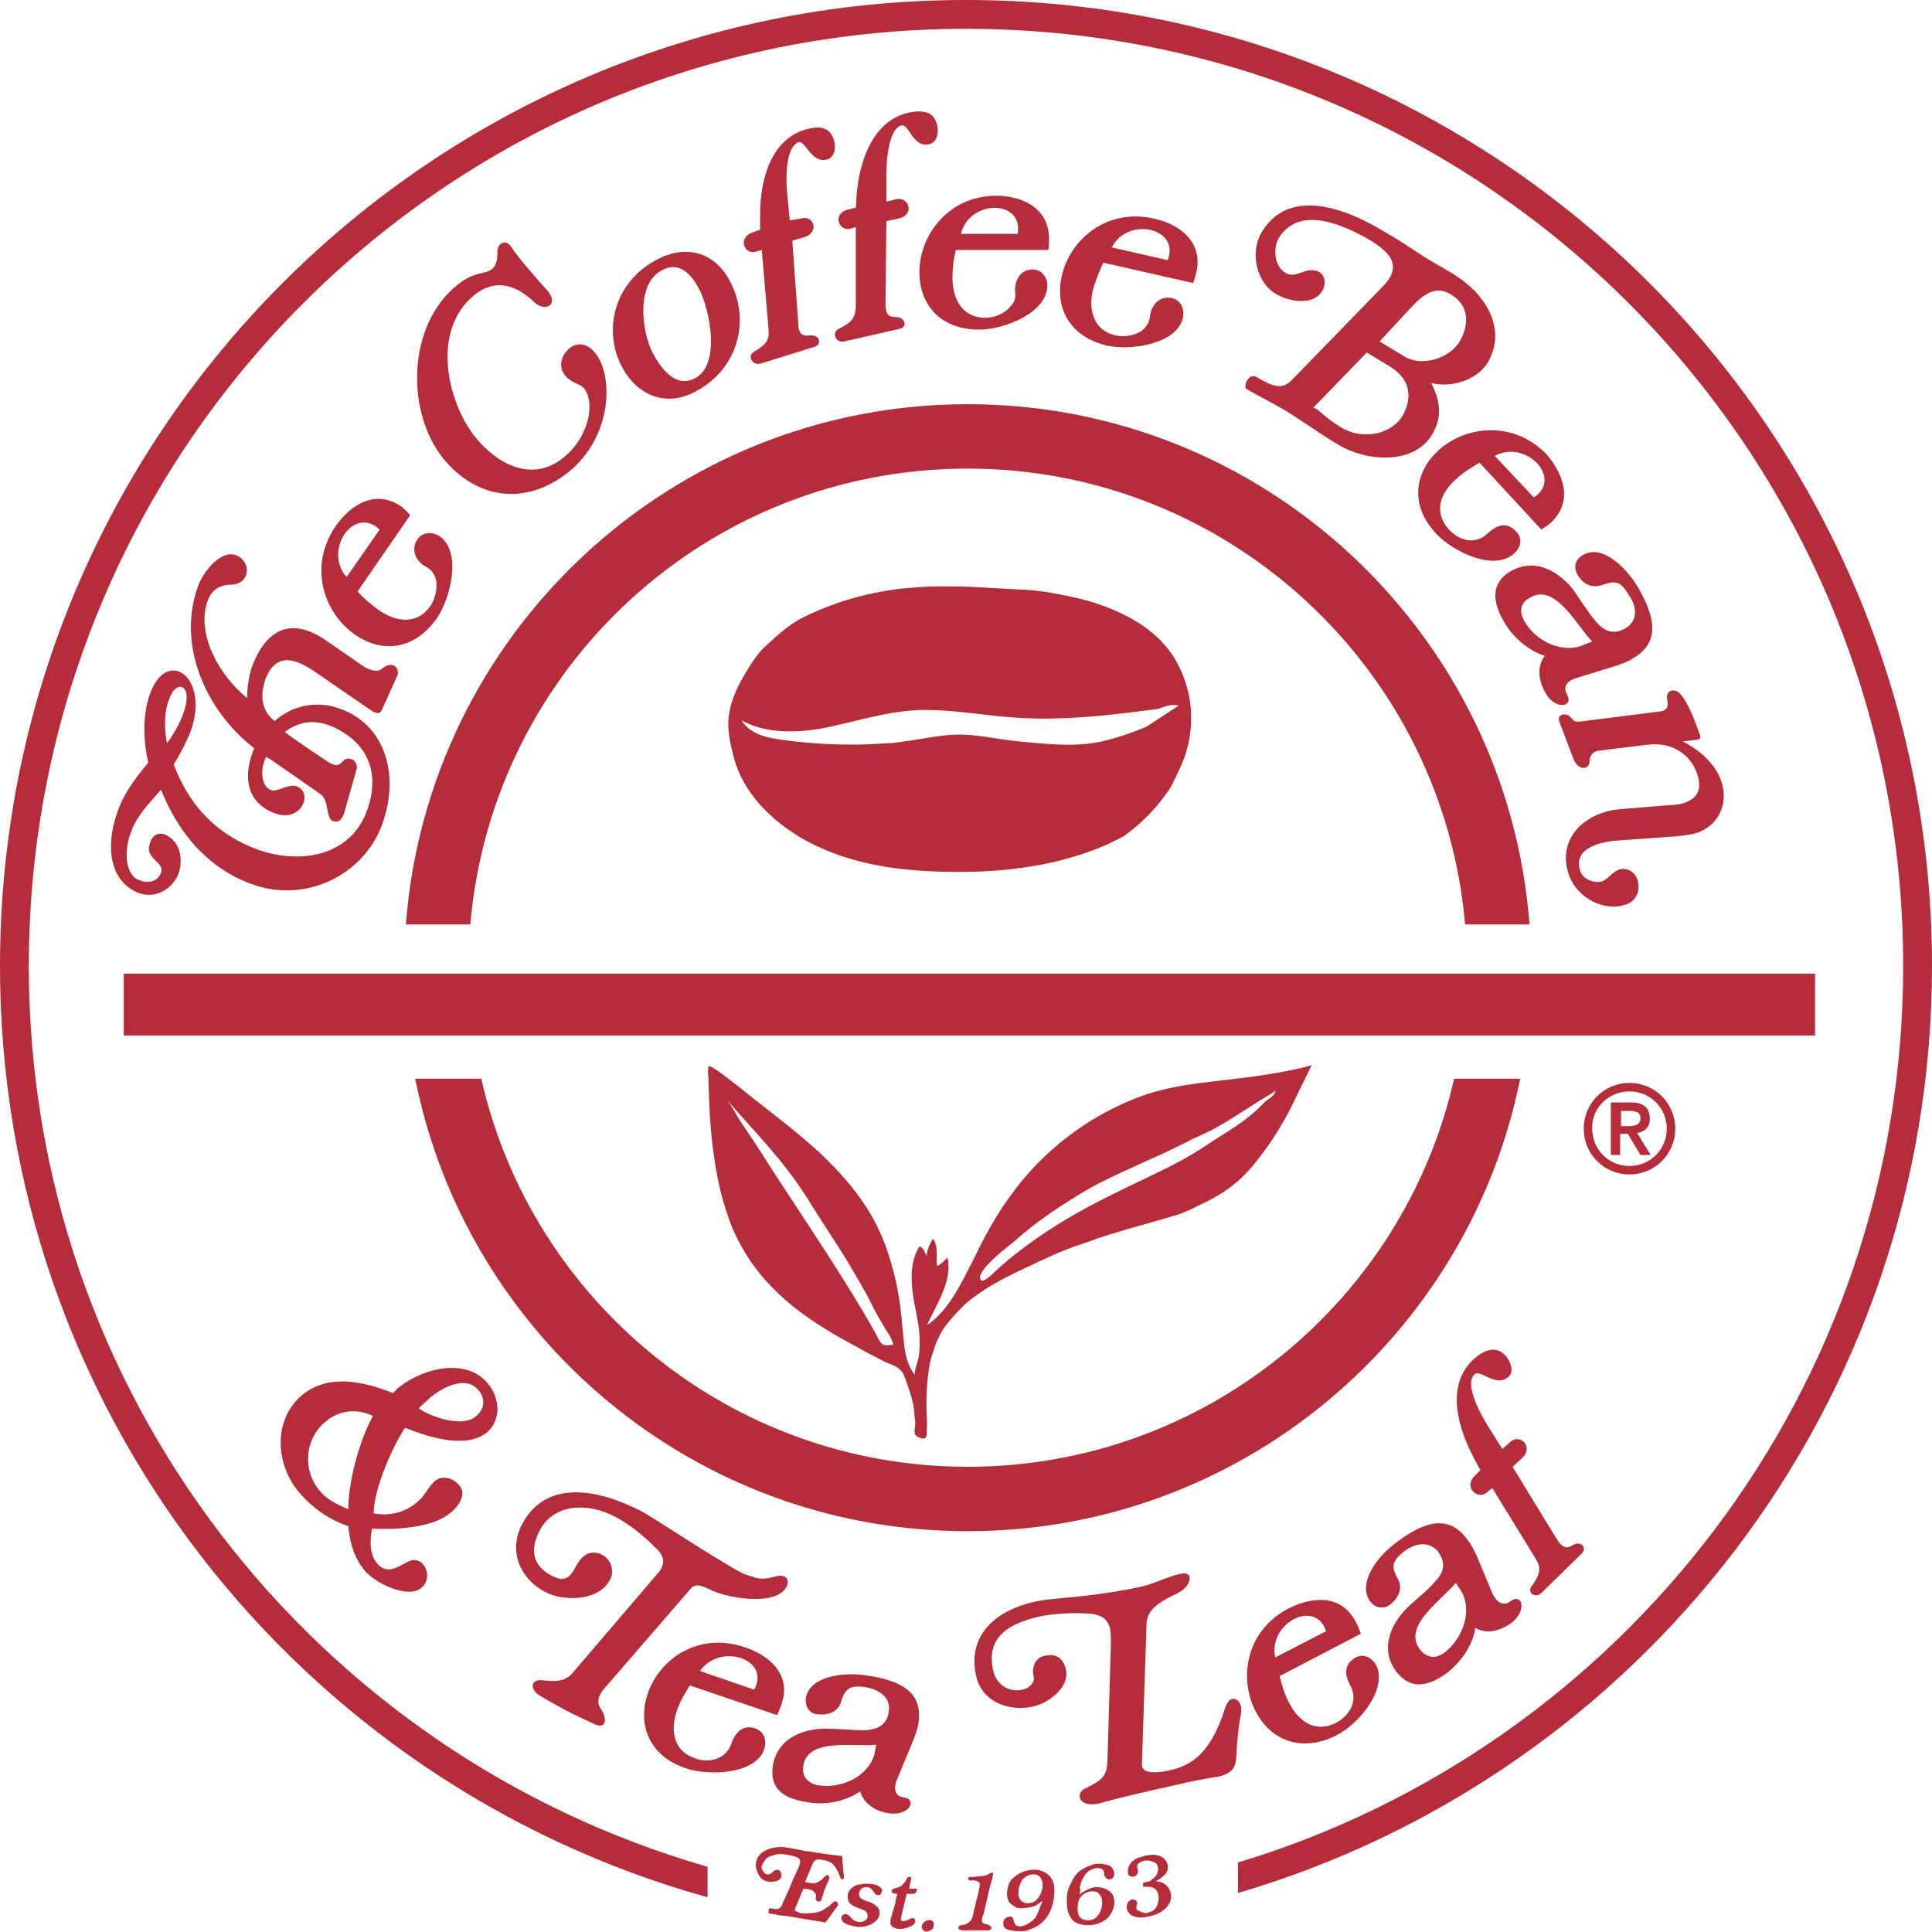 <?xml version="1.0" encoding="UTF-8"?> <svg xmlns="http://www.w3.org/2000/svg" width="228" height="228" viewBox="0 0 228 228"><style type="text/css"> .st0{fill-rule:evenodd;clip-rule:evenodd;fill:#B52C3A;} </style><path class="st0" d="M131.7 72.1c-1.8-0.8-3.5-1.3-5.4-1.7 -1.8-0.4-3.5-0.7-5.4-0.8 -1.8-0.1-3.7-0.2-5.5-0.3 -1.5-0.1-3-0.1-4.5-0.1 -1.3 0-2.6 0.1-3.9 0.2 -4.2 0.4-8.5 1.6-12.3 3.5 -1.6 0.8-3.1 2.2-4.4 3.4 -1 0.9-1.9 2.4-2.6 3.6 -0.8 1.4-1.5 3-1.7 4.6 -0.2 1.7 0.2 3.3 0.6 4.9 1.1 4.1 4.2 7.2 7.8 9.4 3.6 2.1 7.5 3.2 11.6 3.7 2.4 0.3 4.8 0.4 7.2 0.4 4.1 0 8.2-0.4 12.1-1.4 1.9-0.5 3.7-1.1 5.5-1.9 0.7-0.4 1.6-0.7 2.2-1.2 2-1.5 3.5-3.1 4.9-5.1 0.6-0.9 1.1-2.2 1.6-3.2 1.7-4.1 1.4-8.7-1-12.6C136.8 74.9 134.4 73.3 131.7 72.1zM138.4 83.2c0.3 0 0.5 0 0.7 0.1 -0.1 0-3.5 2.3-3.9 2.5 -1.7 0.7-3.4 1.3-5.2 1.7 -3.1 0.7-6.6 0.3-9.7 0 -2.2-0.2-4.3-0.7-6.5-0.8 -2.2-0.1-4.3 0.4-6.4 0.7 -0.9 0.1-1.7 0.3-2.6 0.3 -3.7 0.3-7.4 0.2-11-0.2 -2.2-0.3-5-0.4-6.3-2.5 3 1.7 7 1.5 10.3 0.8 4.2-0.9 8-2.2 12.4-2 3.3 0.1 6.5 0.7 9.8 0.9 4.7 0.3 9.3-0.1 14-0.7 0.8-0.1 1.6-0.2 2.4-0.3C136.8 83.7 137.7 83.2 138.4 83.2zM109.4 163.6c0.1-1.2 0.2-2.3 0.5-3.4 0.2-0.6 0.4-1.2 0.6-1.8 0.4-0.8 0.7-1.5 1.3-2.2 0.6-0.8 1.4-1.6 2.1-2.3 2.2-1.9 4.8-3.2 7.4-4.4 2.1-1 4.2-2 6.4-2.7 1.4-0.5 2.8-1 4.2-1.4 2.3-0.7 4.6-1.3 6.9-2 1-0.3 2-0.8 3-1.3 1.7-0.8 3.2-1.7 4.6-3 1.3-1.2 2.4-2.7 3.4-4.1 0.9-1.3 1.6-2.5 2.3-3.8 0.9-1.8 1.8-3.7 2.7-5.5l-1.1 0.3c-2.6 0.6-5.2 1-7.8 1.3 -4.1 0.5-8.2 0.8-12.1 2.4 -5.5 2.2-10.5 6-14.1 10.8 -2 2.6-3.5 5.4-4.9 8.3 -1.4 2.7-2.8 5.8-5.4 7.6 1-2.3 3.1-5.3 2.4-8 -0.4 0.4-0.7 0.8-1.2 1 -0.2-0.9 0.2-2.4-0.5-3.2 -0.3 0.4-0.9 1.7-0.7 2.2 -0.2-0.5-0.4-1.2-0.9-1.3 -1.4 2.2-0.9 5.3-0.4 7.7 0.4 1.9 0.6 3.6 0.3 5.5 -0.1 0.3-0.6 1.8-0.4 2 -1.3-1.6-1.3-3.7-1.5-5.7 -0.2-2.3-0.5-4.5-1.1-6.7 -0.7-2.7-1.7-5.2-3.2-7.5 -1.5-2.3-3.3-4.3-5.3-6.2 -3.1-2.9-6.6-5.4-9.9-8.1 -0.2-0.1-3.3-2.7-3.4-2.2 -0.1 0.4 0 1 0 1.4 0.1 3.1 0.2 6.3 0.7 9.4 0.4 2.9 1.1 5.7 2.2 8.4 1.1 2.5 2.7 4.9 4.6 6.8 2 2.1 4.4 3.8 6.9 5.3 1.3 0.8 2.7 1.5 4.1 2.3 0.7 0.4 1.4 0.7 2.1 1.1 1.2 0.6 2.1 0.6 2.6 2 0.4 1.1 0.8 2.2 1 3.3 0.1 0.6 0.1 1.2 0.2 1.8 0.1 0.5-0.2 1.1 0 1.6 0.2 0.3 0.9 0.6 1.2 0.4 0.3-0.3 0.1-1 0.2-1.3 0-0.3 0-0.5 0-0.8C109.3 166.3 109.3 165 109.4 163.6zM119.7 146.5c2.1-1.9 4.4-3.5 6.8-5 1.4-0.9 2.8-1.7 4.3-2.4 1.4-0.7 2.8-1.3 4.3-2 1.6-0.7 3.3-1.5 4.9-2.3 1.1-0.6 2.2-1 3.3-1.6 2.2-1.2 4.3-2.7 6.5-4 0.2-0.1 0.5-0.3 0.7-0.5 0 0 0 0.1 0 0.1 -0.1 0.6-0.9 0.9-1.3 1.3 -2.1 2.3-4.7 3.6-7.2 5.3 -3.2 2.1-6.6 3.5-10 5.2 -3.3 1.6-6.6 3.4-9.6 5.5 -1.7 1.2-3.3 2.4-4.8 3.8 -0.2 0.2-1.5 1.5-1.8 1.2C114.8 150.2 119.2 146.9 119.7 146.5zM103.3 157.3c-0.4-0.7-0.8-1.4-1.2-2.1 -3.2-5.4-6.7-10.6-10.1-15.8 -1-1.5-1.9-3-2.9-4.5 -0.6-0.9-1.2-1.8-1.8-2.7 -0.5-0.8-1-1.8-1.6-2.5 3.3 3.8 6.8 7.3 9.5 11.6 1.6 2.6 3.3 5.1 4.9 7.7 0.9 1.6 2 3.3 2.8 5 0.4 0.8 0.9 1.7 1.4 2.5 0.3 0.6 1 1.4 1.1 2.2C103.9 158.9 104 158.6 103.3 157.3zM214.2 114.9H14.6v7.3h199.6V114.9zM47.9 109.1h7.6c2.6-30.2 27.9-53.8 58.7-53.8 30.8 0 56.1 23.7 58.7 53.8h7.6c-2.6-34.3-31.3-61.4-66.3-61.4C79.2 47.7 50.5 74.8 47.9 109.1zM114.2 180.7c32.2 0 59.1-23 65.2-53.4h-7.8c-5.9 26.2-29.4 45.8-57.4 45.8 -28 0-51.5-19.6-57.4-45.8H49C55.1 157.8 82 180.7 114.2 180.7zM114 0C51 0 0 51 0 114c0 52.4 35.3 96.5 83.5 109.9v-3.6C37.2 207 3.4 164.5 3.4 114 3.4 52.9 52.9 3.4 114 3.4c61.1 0 110.6 49.5 110.6 110.6 0 49.9-33.1 92.1-78.5 105.8v3.6C193.4 209.5 228 165.8 228 114 228 51 177 0 114 0zM95 15.3c-3.9 1.2-5.3 5.6-5.3 10.1v1.7l-0.8 0.3c-1.9 0.6-1.1 2.7 0.3 2.3l0.7-0.2 0.8 9.4c0.1 1.2-0.2 1.7-1.7 2.6 -0.9 0.5-0.2 1.7 0.8 1.4l6.4-2c0.8-0.3 0.6-1.5-0.8-1.3 -1 0.1-1.2-0.6-1.2-1.5l-0.7-9.7 1.4-0.4c1.9-0.6 1.1-2.7-0.4-2.2L93.2 26l-0.3-3.1c-0.3-3.3 0.2-5.7 1.3-6.1 0.9-0.3 1.5 2.6 3.5 2 0.8-0.3 1-1.5 0.7-2.3C97.9 14.8 96.4 14.9 95 15.3zM99 38.8c-0.9 0.4-0.4 1.7 0.6 1.5l6.6-1.5c0.9-0.2 0.7-1.4-0.6-1.4 -1 0-1.1-0.7-1.1-1.6l0.1-9.7 1.4-0.3c2-0.4 1.3-2.6-0.2-2.3l-1.2 0.3 0-3.1c0-3.3 0.7-5.7 1.8-5.9 0.9-0.2 1.3 2.7 3.3 2.2 0.9-0.2 1.1-1.4 0.9-2.2 -0.4-1.8-1.9-1.8-3.4-1.5 -3.9 0.9-5.7 5.1-6.1 9.6l-0.1 1.6 -0.8 0.2c-2 0.4-1.3 2.6 0.1 2.3l0.7-0.2 0 9.4C100.9 37.5 100.6 38 99 38.8zM56 34.8c2-1.6 4.4-1.7 7.1 0.9 1.3 1.2 2.9 0.2 1.5-1.4 -0.9-1-3.4-3.8-4.3-5.2 -0.7-1-1.7-0.3-1.6 0.8 0 0.6-0.1 1.5-0.7 1.9 -0.8 0.6-2 0.2-4 1.8 -6 4.8-6.1 15-1.7 20.5 4 4.9 9.8 5.6 14.8 1.6 5.1-4.1 5.4-11.3 3.1-14.1 -0.8-1-2-1.3-3-0.5 -1.2 1-1.7 3.1 0.9 4.2 0.3 0.1 0.6 0.3 0.8 0.5 1.4 1.7 0.6 5.8-2.4 8.2 -3.7 3-7.8 0.8-10.4-2.4C52.8 47.5 50.8 39 56 34.8zM81.7 46.4c5.2-2.5 6.9-8.2 4.6-12.9 -1.6-3.4-4.8-4.7-8.3-3.1 -5.2 2.4-6.9 8-4.8 12.5C74.8 46.3 78.1 48.1 81.7 46.4zM78.3 31.8c2.1-1 3.5 0.9 4.3 2.5 1.2 2.5 2.5 8.9-0.7 10.4 -2.3 1.1-4-1.4-4.9-3.1C75.7 39 75 33.3 78.3 31.8zM47.4 59.8c-3.2-2.2-6.1-0.1-7.8 2.3 -3.3 4.9-1.3 10.3 2.3 12.8 3 2.1 6.9 2 9.7-2 1.6-2.4 2.9-7.8 0.3-9.6 -0.9-0.6-2-0.5-2.6 0.3 -1 1.4 0 2.8 1 3.3 0.6 0.3 0.9 0.8 1.1 1.3 0.3 1 0 2.4-0.6 3.3 -1.6 2.3-4.1 1.9-6.1 0.5 -0.8-0.6-1.7-1.3-2.5-2.2l6.2-9C48.1 60.4 47.7 60.1 47.4 59.8zM40.9 68.1c-2.8-3.2 0.9-8.5 3.9-5.6L40.9 68.1zM16.4 105.4c2 0.7 4-0.5 4.7-2.4 0.5-1.6 0.2-3.7-1.6-4.5 -0.8-0.3-1.5 0-1.8 1 -0.7 1.9 1.8 2.2 1.3 3.5 -0.4 1-1.4 1.3-2.5 0.9 -1.8-0.6-1.9-3.6-1-5.8 0.6-1.7 1.9-3.1 3.5-4.9 2.8 6.9 7.1 9.8 10.6 11.1 6.4 2.4 13.3-1 15.5-7 2.2-6.1 0.2-12.1-5.4-13.8 -2.5-0.8-5.3-0.2-7.3 1.6 -1.6-1.3-1.7-3-1.1-4.9 1.3-3.4 3.7-2.4 5.9-0.9l6.4 4.4c0.8 0.6 1.3 0.6 1.5 0l1.8-4c0.3-0.9-0.6-1.8-1.8-0.8 -0.5 0.5-1.6 0.2-2.4-0.4l-4.2-2.9c-4-2.8-7.1-1.5-8.8 3.2 -0.3 0.8-0.6 2.7-0.5 3.6 -3.3-2.6-6.1-7.6-4.7-11.5 0.5-1.3 1.4-1.9 2.8-1.9 2.3-0.1 2.4-2.8 0.5-3.5 -1.8-0.6-3.8 2-4.4 3.6 -2.6 7 0.9 14.8 6.6 19.2 -1.3 3.1-1.1 6.4 2.5 7.7 3.1 1.1 4.5-2.5 2.5-3.2 -0.8-0.3-1.8 0.4-2.7 0.5 -1.1 0-1.9-1.8-0.9-4 0.3 0.2 0.5 0.3 0.5 0.3l5.9 4.1c1.1 0.7 0.6 2.9 1.5 3.2 0.6 0.2 1-0.1 1.3-0.9l1.5-5.3c0.1-0.4-0.2-1-0.6-1.1 -1.3-0.5-1 1.5-2.8 0.3 0 0-3.2-2.1-5.1-3.5 1.3-1 3.1-1.7 5.5-0.7 4.4 1.9 5.8 5.6 4.2 10 -2 5.4-7.9 6.3-12.8 4.6 -4.4-1.6-8-4.7-10-10.1 0.7-1.1 1.4-2.4 2-3.9 2.3-6.4-2.8-10-4.8-4.4 -1 2.7-0.7 6-0.2 8.1 -2 2.4-3.1 4.1-3.7 6C12.5 99.7 12.8 104 16.4 105.4zM20 82.4c0.9-2.4 2.9-1.5 1.6 1.9 -0.3 0.9-1.3 2.7-1.9 3.4C19.4 86.1 19.3 84.1 20 82.4zM123.7 29.6c0.1-0.5 0.1-0.9 0.1-1.4 0-3.8-3.4-5.1-6.2-5.1 -5.8 0-9.1 4.8-9.1 9 0 3.6 2.2 6.8 7.1 6.8 2.9 0 8-2 8-5.2 0-1-0.7-1.9-1.7-1.9 -1.7 0-2.2 1.6-2.1 2.7 0.1 0.7-0.1 1.2-0.5 1.6 -0.7 0.9-1.9 1.4-3 1.4 -2.8 0-3.9-2.3-3.9-4.7 0-1 0.1-2.1 0.4-3.3H123.7zM120.1 27.6h-6.7C114.4 23.5 120.8 23.5 120.1 27.6zM81.5 187.5c0.5-0.6 1.1-0.5 2.3 0.1 2 1 7.7 2 9-0.3 0.5-1-0.2-1.5-1.1-1.3 -1.2 0.3-1.7 0.4-2.5 0.2 -0.5-0.2-1.1-0.3-1.7-0.6 -3.2-1.7-10.7-6.7-11.7-7.2 -5-2.6-11.3-4-14.2 1.5 -1.6 3.1-0.3 6.4 2.8 8 2.1 1.1 6.3 1.1 7.6-1.5 0.5-0.9 0.2-2.3-0.9-2.9 -1.4-0.7-2.4 0-3.1 1.3 -0.8 1.5-1.4 1.9-2.8 1.2 -2.2-1.1-2.8-2.9-1.5-5.4 1.7-3.2 5.7-3.3 8.9-1.6 2.3 1.2 4.1 3 4.7 3.6 0.7 0.6 1.6 1.7 0.3 3.1l-10 11.7c-1 1.2-2.3 1-3.6 0.9 -1.3-0.2-1.6 1-0.3 1.8 0.8 0.5 1.9 1.1 3 1.7 1.1 0.6 2.3 1.1 3.3 1.6 1.5 0.8 1.8-0.5 0.8-1.9 -0.3-0.5-0.3-1.2 0.4-2.1L81.5 187.5zM145.4 200.5c-0.5 0.1-0.8 0.9-1.1 1.9 -1.2 3.3-2.8 5.8-6.2 6.5 -1.2 0.3-3.1 0.5-3.3-0.4 -0.1-0.3 0-0.8 0-1.5l0.5-15.2c0-1.2 0.5-2.3 3.3-3.6 0.9-0.4 1.7-1 1.8-1.9 0-0.5-0.3-0.8-1.4-0.5 -0.4 0.1-1 0.3-1.8 0.6 -0.8 0.3-1.7 0.7-2.8 0.9 -3.1 0.7-6.8 1.1-9.1 1.3 -1.1 0.1-2.1 0.2-3.1 0.4 -4.6 1-8.1 3.9-7 8.8 0.7 3.1 3.9 4.2 6.7 3.6 2.1-0.5 4.3-2.4 3.9-4.3 -0.3-1.4-1.1-2-2.5-1.7 -0.7 0.1-1.7 0.9-1.3 2.5 0.1 0.7-0.5 1.3-1.3 1.5 -1.7 0.4-3.2-0.7-3.5-2.3 -0.8-3.7 1.5-5.5 5.8-6.4 1.1-0.2 3-0.4 4.9-0.3 2 0 2.8 0.6 3.1 1.8 0.1 0.5 0.1 1.1 0.1 1.8l-0.4 13.6c-0.1 1.8-0.2 2.3-2.7 3.5 -1.1 0.5-0.8 2.5 2.2 1.6 2.1-0.6 5.2-1.3 7.9-1.9 2.5-0.6 4.7-1 5.5-1.1 2.1-0.4 2.2-1.4 2.3-2.3 0.1-2 0.2-3.3 0.6-5.5C146.5 200.9 146 200.4 145.4 200.5zM57.4 169.1c1.8-1.5 1.6-4.1 0.2-5.8 -2.5-3.1-7.6-1.9-10.5 0.4 -0.3 0.2-0.5 0.5-0.7 0.7 -3.6-1.4-7.6-2.3-10.7 0.2 -3.5 2.9-3.2 8.1-0.5 11.4 1.5 1.8 3.5 3.3 5.9 4.1 0.2 2.3 0.9 4 1.9 5.2 1.3 1.6 5.2 3.4 6.7 2.1 0.8-0.6 1-1.9 0.2-2.8 -0.2-0.3-0.6-0.5-1.1-0.5 -0.7 0-2 1.2-3 1.1 -0.4 0-0.9-0.2-1.3-0.7 -0.6-0.7-1-1.9-0.6-4.1 4.7 0.2 7.8-0.6 9.3-1.9 1.2-1 1.8-2.3 1-3.2 -0.8-1-2.1-1.2-2.9-0.5 -0.8 0.7-1.1 1.7-2.1 2.5 -1.2 1-2.9 1.7-5.1 1.3 0-3 2.4-8.2 3.7-10.1C50.6 169.6 54.9 171 57.4 169.1zM50.8 164.9c1.6-1.3 4.3-2.6 5.7-0.8 0.9 1.1 0.6 2.3-0.4 3.1 -1.5 1.2-4.9 0.2-6.7-1C49.8 165.8 50.3 165.4 50.8 164.9zM41.1 178.1c-1.5-0.6-2.7-1.3-3.4-2.2 -2-2.4-1.8-6.1 0.8-8.2 1.6-1.3 3.7-1.5 5.5-0.6C41.8 171.3 41.1 176 41.1 178.1zM181.9 188l4.8-4.7c0.6-0.6-0.1-1.6-1.2-0.9 -0.8 0.5-1.3 0-1.8-0.8l-5.2-8.5 1.1-1c1.5-1.4-0.3-3-1.4-1.9l-0.9 0.8 -1.7-2.7c-1.8-2.9-2.5-5.3-1.6-6.1 0.7-0.7 2.6 1.7 4.1 0.2 0.6-0.6 0.1-1.8-0.4-2.4 -1.3-1.4-2.8-0.5-3.9 0.5 -2.9 2.8-2.1 7.3 0.1 11.5l0.8 1.5 -0.6 0.6c-1.5 1.4 0.3 3 1.4 2l0.6-0.5 5.1 8.3c0.6 1 0.7 1.6-0.3 3.1C180 187.9 181.2 188.7 181.9 188zM166 189.8c-1.5 1.5-3.4 4.6-1.2 7.5 1.7 2.2 3.8 1.7 6 0.1 1.9-1.5 3.1-3.6 3.3-5.3 1.3 0.8 2.9 0.4 4.3-0.6 1.8-1.4 1.3-3.6-0.2-2.5 -0.8 0.6-1.6 0.1-2.1-1l-1.7-4.1c-0.4-0.9-0.8-1.7-1.3-2.3 -2.1-2.8-4.9-2.2-8.4 0.5 -2.3 1.7-4.5 4.8-3 6.9 0.6 0.8 1.6 0.9 2.3 0.4 1.3-1 1.5-2.2 0.9-3.2 -0.6-1.1-0.8-1.9 0.8-3.1 1.4-1.1 3-1.2 4 0 1 1.4 0.7 2.5-0.4 3.6C168.6 187.6 166.9 188.9 166 189.8zM171.8 186.8l0.6 0.9c1.4 2.3 0.3 5.6-1.9 7.3 -0.9 0.7-2 0.8-2.9-0.3C165.4 191.9 170.2 188.8 171.8 186.8zM160 191.4c-1.8-3.4-5.3-2.9-7.9-1.6 -5.2 2.7-5.9 8.4-3.9 12.2 1.6 3.1 5.1 5 9.5 2.8 2.6-1.3 6.1-5.4 4.7-8.3 -0.5-0.9-1.5-1.4-2.4-0.9 -1.5 0.8-1.3 2.2-0.6 3.4 0.9 1.8-0.2 3.5-1.7 4.3 -2.5 1.3-4.5-0.2-5.6-2.4 -0.5-0.9-0.8-2-1.1-3.1l9.6-5C160.4 192.2 160.2 191.8 160 191.4zM150.5 195.6c-0.9-4 4.7-7 6-3.1L150.5 195.6zM106.6 212.1c-1-0.1-1.2-1.1-0.7-2.2l1.7-4.1c0.4-0.9 0.7-1.8 0.8-2.5 0.5-3.5-1.9-5-6.3-5.6 -2.8-0.4-6.6 0.2-7 2.7 -0.1 1 0.4 1.8 1.3 1.9 1.7 0.2 2.6-0.5 2.9-1.6 0.4-1.2 0.8-1.9 2.8-1.6 1.8 0.3 3 1.3 2.8 2.8 -0.2 1.7-1.3 2.2-2.9 2.3 -1.2 0-3.4-0.2-4.6-0.2 -2.1 0-5.6 0.8-6.2 4.4 -0.4 2.8 1.4 3.9 4.2 4.3 2.4 0.4 4.7-0.3 6.1-1.3 0.4 1.4 1.8 2.4 3.5 2.6C107.2 214.3 108.4 212.4 106.6 212.1zM103.2 207c-0.7 2.6-3.8 4.1-6.6 3.7 -1.1-0.2-2-0.9-1.8-2.3 0.5-3.4 6.1-2.2 8.6-2.5L103.2 207zM81 208.7c2.7 0.9 8.2 0.7 9.2-2.3 0.3-1 0-2-1-2.4 -1.6-0.6-2.5 0.6-2.9 1.8 -0.7 1.9-2.7 2.3-4.3 1.7 -2.6-0.9-2.9-3.4-2.1-5.7 0.3-0.9 0.9-1.9 1.5-2.9l10.3 3.5c0.2-0.4 0.4-0.9 0.5-1.2 1.3-3.6-1.5-5.9-4.3-6.8 -5.6-1.9-10.2 1.5-11.5 5.6C75.3 203.3 76.4 207.2 81 208.7zM89 199.4l-6.4-2.2C85 193.8 91 195.8 89 199.4zM195.6 84l-8.7 1.1c-1.2 0.2-1.2-0.1-1.5-0.4 -0.5-0.7-1.7-0.4-1.4 0.4l1.7 4.5c0.5 1.3 1.9 1.4 1.9 0.1 0-0.5 0.4-1 1-1.1l5.7-0.7c3-0.4 5.1 1.1 5.9 3.2 0.7 1.8 0.3 3-1.3 3.6 -0.5 0.2-1.1 0.3-1.7 0.3l-6.1 0.5c-4.1 0.4-7.5 3.5-5.9 7.9 1 2.6 4.2 4.3 6.8 3.3 1.1-0.4 1.7-1.7 1.2-3 -0.4-1-1.4-1.3-2.1-1.1 -0.8 0.3-1.3 1.1-2 1.4 -0.9 0.3-2.3-0.2-2.6-1.2 -1-2.8 2.7-3.5 4.3-3.6l7-0.5c1-0.1 1.9-0.2 2.7-0.5 2.5-1 3.5-3.6 2.6-6.1 -0.5-1.4-1.8-3.2-4.5-4.6l1.6-0.2c0.3 0 0.6-0.2 0.4-0.6 -0.2-0.5-1.2-3.6-2.3-4.8 -0.6-0.7-1.9-0.6-1.5 0.9C196.9 83.7 196.5 83.9 195.6 84zM191.9 74.1c-1.5 0.9-2.6 0.4-3.6-0.8 -0.8-0.9-2-2.8-2.7-3.8 -1.3-1.6-4.1-3.9-7.3-2.1 -2.4 1.4-2.2 3.6-0.8 6 1.2 2.1 3.2 3.5 4.8 4 -0.9 1.1-0.8 2.9 0.1 4.4 1.1 2 3.4 1.7 2.5 0.1 -0.5-0.9 0.1-1.6 1.2-1.9l4.2-1.3c1-0.3 1.8-0.6 2.4-1 3.1-1.8 2.8-4.6 0.6-8.4 -1.5-2.5-4.3-5.1-6.5-3.8 -0.9 0.5-1.1 1.4-0.7 2.2 0.8 1.5 2 1.7 3.1 1.3 1.2-0.4 2-0.6 3 1.2C193.3 71.7 193.2 73.3 191.9 74.1zM186.9 76.1c-2.4 1.1-5.7-0.4-7-2.8 -0.6-1-0.6-2.1 0.7-2.8 3-1.7 5.5 3.4 7.3 5.2L186.9 76.1zM169.7 53.2c-2.6 2.4-3.5 6.3-0.2 9.8 2 2.1 6.8 4.5 9.2 2.3 0.8-0.7 1-1.8 0.2-2.6 -1.2-1.3-2.4-0.6-3.4 0.3 -1.5 1.4-3.4 0.7-4.5-0.5 -1.9-2.1-1-4.4 0.9-6 0.7-0.7 1.7-1.3 2.7-1.9l7.3 7.9c0.4-0.3 0.8-0.5 1.1-0.8 2.8-2.6 1.4-5.9-0.5-8.1C178.5 49.5 172.8 50.3 169.7 53.2zM181 58.7l-4.6-4.9C180.1 51.8 184.5 56.5 181 58.7zM152.4 44.9c-1.2 1.2-2.4 0.6-4.1-0.4 -1-0.6-1.6 1.2-1.2 1.4 1.5 0.9 3.4 1.8 5 2.8 1.9 1.2 3.7 2.5 5.7 3.7 3.6 2.2 9.1 2.4 11.2-1.1 0.8-1.4 1.4-3.2-0.1-6.1 2.3 0.6 5.3-0.3 6.6-2.3 2.5-4.1-0.3-8.3-3.9-10.5 -0.6-0.4-2.8-1.6-3.7-2.2 -1.5-1-3-2-4.6-2.9 -5.3-3.2-11.4-4.9-14.4 0.1 -1.4 2.3-0.7 5.9 1.7 7.3 1.7 1 4.4 1.3 5.4-0.3 0.7-1.1 0.3-2.7-1.5-2.5 -0.9 0.1-1.8 0.9-2.8 0.3 -1.3-0.8-1.5-2.8-0.8-4.1 2.1-3.4 6.4-2.3 10.7 0.2 2.5 1.5 4 3.1 1.5 5.6L152.4 44.9zM165.5 49.1c-1.2 2-4.5 3-7.3 1.3 -2.1-1.3-2.4-2-3.2-2.3l6.3-6.5 2.8 1.7C166.5 44.8 166.7 47 165.5 49.1zM166.7 36.1c1.9-2 3.2-2.2 4.6-1.3 2 1.2 2.2 3.4 0.9 5.6 -1.2 1.9-4.4 2.9-6.4 1.7l-3-1.8L166.7 36.1zM130.2 31l10.6 2.4c0.2-0.5 0.3-0.9 0.4-1.3 0.8-3.7-2.2-5.7-5-6.3 -5.7-1.3-10 2.6-10.9 6.8 -0.8 3.5 0.7 7.1 5.4 8.2 2.8 0.6 8.2-0.2 8.9-3.3 0.2-1-0.2-2-1.2-2.3 -1.7-0.4-2.6 1-2.7 2.2 -0.1 0.7-0.4 1.1-0.8 1.5 -0.8 0.7-2.2 0.9-3.2 0.7 -2.7-0.6-3.3-3.1-2.7-5.5C129.3 33.1 129.7 32.1 130.2 31zM137.8 30.7l-6.6-1.5C133.1 25.5 139.3 26.9 137.8 30.7zM191.3 133.8h0.8l1.5 2.5h1.2l-1.6-2.6c0.8-0.1 1.5-0.6 1.5-1.7 0-1.2-0.7-1.9-2.2-1.9h-2.4v6.2h1.1V133.8zM191.3 131.1h0.8c0.7 0 1.5 0 1.5 0.9 0 0.8-0.8 0.9-1.5 0.9h-0.8V131.1zM192.3 138.6c3 0 5.4-2.4 5.4-5.4 0-3-2.4-5.4-5.4-5.4 -3 0-5.4 2.4-5.4 5.4C186.9 136.2 189.3 138.6 192.3 138.6zM192.3 128.8c2.5 0 4.4 2 4.4 4.4 0 2.5-2 4.4-4.4 4.4 -2.5 0-4.4-2-4.4-4.4C187.8 130.8 189.8 128.8 192.3 128.8zM109.6 226.6c-0.3 0-0.7 0.3-0.8 0.6 -0.1 0.3 0.1 0.6 0.3 0.7 0.2 0.1 0.6 0 0.7-0.1 0.3-0.1 0.4-0.4 0.4-0.6C110.3 226.9 110 226.5 109.6 226.6zM103.7 222.6c-0.4-0.3-1.1-0.3-1.6-0.3 -0.3 0-0.5 0.1-0.8 0.1 -0.4 0.1-0.9 0.4-1.1 0.8 -0.2 0.3-0.2 0.8-0.1 1.1 0.1 0.3 0.5 0.6 0.8 0.7 0.4 0.2 0.8 0.3 1.2 0.5 0.2 0.1 0.3 0.4 0.3 0.7 -0.1 0.5-0.7 0.7-1.2 0.6 -0.3-0.1-0.5-0.2-0.7-0.4 -0.2-0.2-0.3-0.4-0.6-0.5 -0.2-0.1-0.5 0.1-0.6 0.3 -0.1 0.6 0.5 0.9 1 1 0.4 0.1 0.7 0.2 1.1 0.2 0.3 0 0.5 0 0.8-0.1 0.8-0.2 1.6-0.7 1.6-1.6 0-0.5-0.3-0.7-0.7-1 -0.3-0.2-0.7-0.3-1-0.4 -0.2-0.1-0.7-0.3-0.7-0.6 -0.1-0.4 0.1-0.7 0.4-0.9 0.4-0.2 0.9-0.1 1.2 0.3 0.1 0.1 0.2 0.4 0.4 0.5 0.2 0.1 0.5 0.1 0.6-0.2 0-0.1 0.1-0.2 0.1-0.3C104.1 222.9 103.9 222.7 103.7 222.6zM107.3 222.9c0 0 0.1-0.5 0.1-0.6 0-0.2 0.3-0.7 0-0.8 -0.1 0-0.2 0-0.2 0 -0.2 0.1-0.3 0.5-0.4 0.6 -0.2 0.2-0.4 0.5-0.7 0.6 -0.2 0.1-0.6 0.1-0.8 0.3 -0.3 0.4 0.3 0.5 0.6 0.5 -0.1 0.3-0.2 0.6-0.2 0.9 -0.1 0.5-0.3 1-0.4 1.4 -0.1 0.4-0.3 0.9-0.2 1.3 0.1 0.3 0.4 0.4 0.7 0.5 0.5 0.1 1 0 1.5-0.2 0.3-0.1 0.7-0.3 0.7-0.7 0-0.3-0.2-0.4-0.5-0.3 -0.2 0.1-0.4 0.2-0.7 0.3 -0.1 0-0.2 0-0.4 0 -0.2-0.1 0-0.5 0-0.7 0.2-0.8 0.4-1.7 0.6-2.5l0.7 0c0.3 0 0.5-0.2 0.5-0.5C108.3 222.8 107.6 222.9 107.3 222.9zM99.5 220.6c0-0.4-0.1-0.8-0.1-1.2 0-0.1 0-0.2 0-0.3 0-0.1-1.1-0.2-1.2-0.2 -0.7-0.1-1.4-0.2-2.1-0.3 -0.4-0.1-0.8-0.1-1.3-0.2 -0.5-0.1-1-0.2-1.5-0.3 -1-0.2-2.1-0.2-3 0.3 -0.6 0.3-1.1 0.9-1.1 1.6 0 0.2 0 0.5 0.1 0.7 0.2 0.6 0.5 1.1 1.1 1.3 0.4 0.1 0.8 0.1 1.2 0 0.4-0.1 0.7-0.4 0.6-0.8 0-0.2-0.1-0.4-0.3-0.5 -0.2-0.1-0.5 0-0.7 0.2 -0.1 0.1-0.3 0.3-0.5 0.3 -0.4 0.1-0.7-0.4-0.8-0.7 -0.1-0.3 0.2-0.7 0.4-1 0.2-0.3 0.5-0.4 0.8-0.5 0.3-0.1 0.6-0.2 1-0.2 0.5 0 0.9 0.1 1.4 0.2 0.3 0.1 0.8 0.2 0.9 0.5 0.1 0.4-0.1 0.8-0.3 1.2 -0.2 0.4-0.4 0.9-0.6 1.3 -0.3 0.8-0.7 1.7-1.1 2.5 -0.1 0.4-0.3 0.8-0.8 0.8 -0.2 0-0.5-0.1-0.7-0.1 -0.2 0-0.2 0.2-0.2 0.4 0 0 0 0.1 0 0.1 0 0.2 0.5 0.1 0.6 0.2 0.1 0 0.3 0 0.4 0.1 0.3 0 0.6 0.1 1 0.1 1.4 0.2 2.9 0.5 4.3 0.7 0 0 0.4 0.1 0.4 0.1 0.2-0.3 0.4-0.5 0.6-0.8 0.1-0.2 0.3-0.4 0.4-0.6 0.2-0.2 0.4-0.5 0.5-0.7 0-0.3-0.2-0.5-0.4-0.4 -0.1 0-0.3 0.2-0.4 0.3 -0.2 0.2-0.3 0.3-0.5 0.4 -0.3 0.2-0.6 0.4-0.9 0.5 -0.6 0.2-1.3 0.2-1.9 0.2 -0.2 0-0.4 0-0.5-0.1 -0.2-0.1-0.4-0.1-0.5-0.3l0-0.1 0 0 0 0 0 0 1-2.4c0 0 0.3 0 0.3 0 0.4 0.1 0.8 0.1 1 0.4 0.1 0.1 0.2 0.2 0.2 0.4 0 0.2-0.1 0.4 0 0.5 0.1 0.2 0.2 0.2 0.4 0.2 0.2 0 0.3-0.3 0.3-0.5 0.1-0.2 0.2-0.4 0.2-0.6 0.1-0.3 0.3-0.7 0.4-1 0.1-0.2 0.5-0.8 0.1-1 -0.2-0.1-0.5 0.3-0.6 0.4 -0.2 0.2-0.5 0.4-0.8 0.5 -0.4 0.1-0.9 0-1.3-0.1l0.8-1.9c0.1-0.2 0.2-0.6 0.5-0.7 0.2-0.1 0.5-0.1 0.7 0 0.1 0 0.1 0 0.2 0 0.4 0.1 0.8 0.2 1.1 0.5 0.3 0.3 0.5 0.7 0.7 1.1 0.1 0.2 0.1 0.7 0.5 0.7C99.7 221.5 99.5 220.9 99.5 220.6zM136.4 222c0.4-0.2 0.8-0.5 1.1-0.8 0.7-0.8 0.2-1.9-0.7-2.2 -0.6-0.2-1.4-0.1-2 0.1 -0.2 0.1-0.4 0.1-0.6 0.2 -0.4 0.2-0.7 0.4-0.9 0.8 -0.1 0.2-0.2 0.4-0.2 0.6 0 0.2 0 0.5 0.1 0.6 0.3 0.3 0.8 0.2 1-0.1 0.1-0.1 0.1-0.2 0.1-0.4 0-0.2-0.1-0.3-0.1-0.5 0-0.4 0.4-0.6 0.8-0.7 0.4-0.1 0.9 0 1.3 0.2 0.6 0.4 0.4 1.4-0.1 1.8 -0.2 0.1-0.3 0.3-0.5 0.4 -0.3 0.1-0.6 0.1-0.8 0.2 0 0 0 0.4 0 0.5 0-0.1 0.9 0 1 0 0.3 0.1 0.6 0.3 0.7 0.6 0.1 0.3 0.2 0.7 0.1 1 0 0.2-0.1 0.5-0.2 0.7 -0.2 0.4-0.6 0.6-1 0.7 -0.2 0.1-0.4 0.1-0.6 0 -0.2 0-0.5-0.2-0.7-0.3 -0.3-0.3 0.1-0.6 0-0.9 -0.1-0.3-0.5-0.4-0.7-0.3 -0.6 0.2-0.7 1.1-0.3 1.5 0.1 0.2 0.3 0.3 0.5 0.4 0.8 0.4 1.9 0.1 2.8-0.2 0.9-0.4 1.7-1.1 1.7-2.1 0-0.3-0.1-0.7-0.3-1C137.4 222.1 136.9 222.1 136.4 222zM117.1 221c-0.1 0-0.4 0.1-0.5 0.2 -0.2 0.1-0.5 0.2-0.7 0.2 -0.4 0-0.7 0.1-1 0.1 -0.2 0-0.4 0-0.5 0 -0.2 0.1-0.2 0.3 0 0.4 0.1 0.1 0.2 0 0.4 0 0.2 0 0.6 0.1 0.7 0.2 0.2 0.2 0.1 0.4 0.1 0.6 -0.1 0.3-0.1 0.6-0.2 0.9 -0.2 0.7-0.3 1.3-0.5 2 0 0.1 0 0.3-0.1 0.4 0 0.2-0.1 0.5-0.2 0.6 -0.1 0.1-0.2 0.2-0.3 0.3 -0.3 0.2-0.6 0.3-0.9 0.3 -0.1 0-0.3 0.1-0.3 0.3 0 0.4 0.9 0.3 1.1 0.3 0.8 0 1.6 0 2.4 0 0.2 0 0.4-0.1 0.4-0.3 0-0.2-0.3-0.3-0.5-0.4 -0.2 0-0.5-0.1-0.6-0.3 -0.1-0.3 0.1-0.8 0.2-1 0.1-0.4 0.2-0.9 0.3-1.3 0.2-0.9 0.4-1.9 0.7-2.8 0-0.2 0.1-0.4 0.1-0.6v-0.1L117.1 221 117.1 221zM122.6 220.7c-1-0.2-2.3 0.2-3 0.9 -0.4 0.3-0.6 0.8-0.7 1.3 -0.1 0.5-0.1 0.9 0.1 1.4 0.1 0.2 0.2 0.3 0.3 0.4 0.2 0.1 0.4 0.3 0.6 0.4 0.2 0.1 0.5 0.1 0.7 0.1 0.4 0 0.9-0.1 1.3-0.2 0.4-0.1 0.8-0.4 1.1-0.7 0 0.2-0.1 0.4-0.2 0.6 -0.2 0.5-0.3 0.9-0.6 1.4 -0.3 0.4-1.6 1.4-2.3 0.9 -0.4-0.3-0.1-1.2-0.9-1 -0.3 0.1-0.6 0.3-0.6 0.7 0 0.2 0 0.4 0.1 0.5 0.2 0.3 0.6 0.4 0.9 0.4 0.3 0.1 0.6 0.1 1 0.1 0.1 0 0.2 0 0.4 0 0.3 0 0.5-0.1 0.7-0.2 1-0.3 1.7-0.9 2.2-1.7 0.6-1 0.8-2.3 0.7-3.5C124.2 221.5 123.5 220.9 122.6 220.7zM122.1 224.4c-0.4 0.2-0.9 0.3-1.3 0.1 -0.5-0.2-0.7-0.8-0.6-1.3 0-0.5 0.2-0.9 0.4-1.3 0.3-0.4 0.8-0.7 1.3-0.7 0.2 0 0.5 0 0.7 0.2 0.2 0.1 0.3 0.4 0.4 0.6C123.2 222.8 122.8 223.9 122.1 224.4zM127.4 222.7l0.1-0.3c0.1-0.3 0.2-0.6 0.4-0.9 0.2-0.4 0.5-0.7 1-0.9 0.4-0.2 1.3-0.3 1.4 0.4 0 0.2 0 0.4 0.2 0.6 0.1 0.1 0.2 0.2 0.4 0.2 0.3 0 0.6-0.3 0.6-0.6 0-0.3-0.1-0.6-0.3-0.8 -0.2-0.3-0.5-0.3-0.9-0.4 -0.5-0.1-1-0.1-1.5 0.1 -0.6 0.2-1.2 0.5-1.6 0.9 -0.3 0.3-0.5 0.6-0.7 1 -0.2 0.4-0.4 0.8-0.5 1.2 -0.1 0.4-0.1 0.9-0.1 1.3 0 0.6 0.1 1.2 0.4 1.7 0.4 0.8 1.3 1 2.2 1 0.4 0 0.8-0.1 1.1-0.2 0.5-0.2 1.1-0.5 1.4-1 0.5-0.7 0.7-1.7 0.3-2.4 -0.1-0.2-0.3-0.4-0.5-0.5 -0.4-0.3-1-0.4-1.5-0.4 -0.7 0.1-1.2 0.4-1.7 0.7l-0.2 0.2 0.1-0.6L127.4 222.7zM127.6 223.8c0.3-0.4 0.7-0.5 1.1-0.6 0 0 0 0 0.1 0 0.3 0 0.7 0 0.9 0.3 0.6 0.6 0.4 1.9-0.1 2.5 -0.1 0.1-0.2 0.3-0.4 0.4 -0.5 0.3-1.1 0.3-1.6 0 -0.4-0.3-0.5-1-0.4-1.5C127.2 224.5 127.3 224.1 127.6 223.8z"></path></svg> 